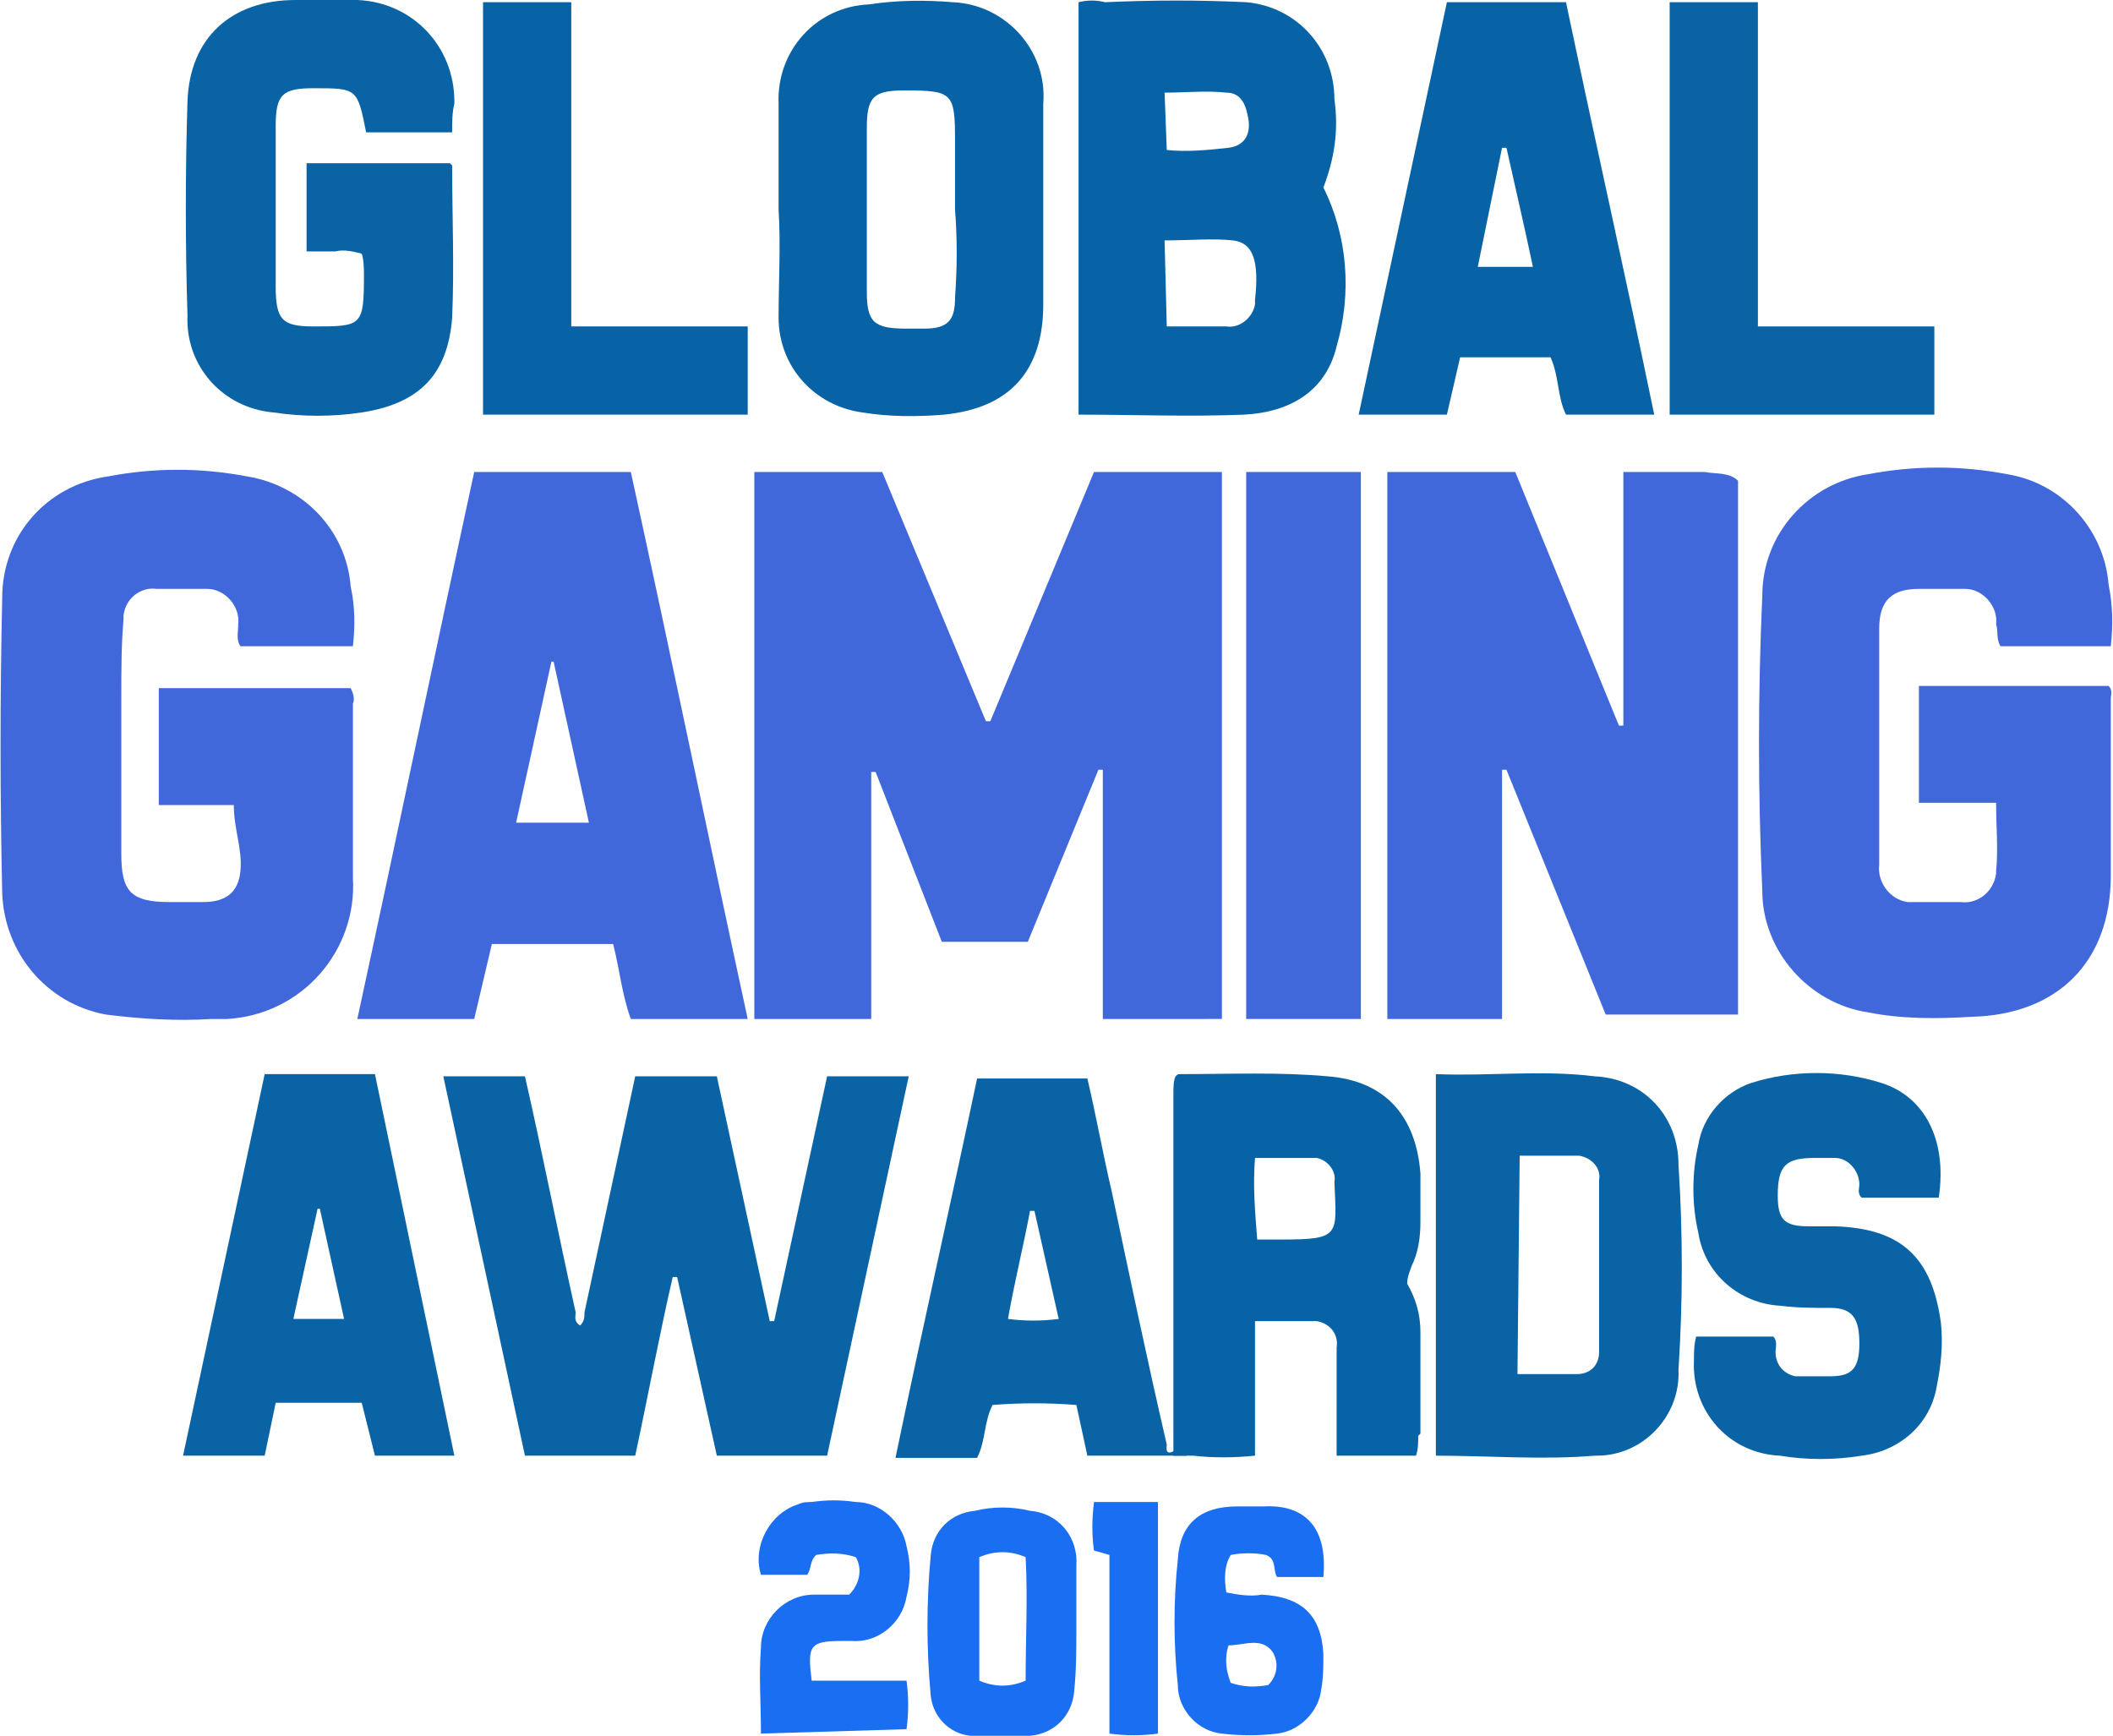 <?xml version="1.0" encoding="utf-8"?>
<!-- Generator: Adobe Illustrator 24.0.1, SVG Export Plug-In . SVG Version: 6.00 Build 0)  -->
<svg version="1.1" id="Layer_1" xmlns="http://www.w3.org/2000/svg" xmlns:xlink="http://www.w3.org/1999/xlink" x="0px" y="0px"
	 viewBox="0 0 95.8 78.7" style="enable-background:new 0 0 95.8 78.7;" xml:space="preserve">
<style type="text/css">
	.st0{fill:#4168DB;}
	.st1{fill:#0963A5;}
	.st2{fill:#0763A5;}
	.st3{fill:#196EF1;}
</style>
<title>global G</title>
<path class="st0" d="M44.9,32.7l4.7-11.3h5.8v24.8H50V34.9h-0.2l-3.2,7.8h-3.9L39.7,35h-0.2v11.2h-5.3V21.4H40l4.7,11.3L44.9,32.7z"
	/>
<path class="st0" d="M72.8,46c-1.5-3.7-3-7.4-4.5-11.1h-0.2v11.3h-5.2V21.4h5.8l4.7,11.5h0.2V21.4h3.7c0.5,0.1,1.1,0,1.5,0.4V46
	H72.8z"/>
<path class="st0" d="M10.6,36.5H7.2v-5.3h8.7c0.1,0.2,0.2,0.5,0.1,0.7c0,2.6,0,5.3,0,7.9c0.2,3.3-2.3,6.2-5.7,6.4
	c-0.2,0-0.5,0-0.7,0c-1.6,0.1-3.2,0-4.8-0.2c-2.7-0.5-4.6-2.8-4.7-5.5C0,36,0,31.6,0.1,27.1c0-2.8,2-5.1,4.8-5.5
	c2.1-0.4,4.2-0.4,6.3,0c2.5,0.4,4.5,2.4,4.7,5c0.2,0.9,0.2,1.8,0.1,2.7h-5.1c-0.2-0.3-0.1-0.6-0.1-1c0.1-0.8-0.6-1.6-1.4-1.6
	c-0.1,0-0.2,0-0.2,0c-0.7,0-1.4,0-2.1,0c-0.7-0.1-1.4,0.4-1.5,1.2c0,0.1,0,0.1,0,0.2c-0.1,1.1-0.1,2.3-0.1,3.5c0,2.4,0,4.8,0,7.1
	c0,1.7,0.4,2.2,2.2,2.2c0.5,0,1,0,1.5,0c1,0,1.6-0.4,1.7-1.4S10.6,37.6,10.6,36.5z"/>
<path class="st0" d="M95.7,29.3h-5c-0.2-0.3-0.1-0.7-0.2-1c0.1-0.8-0.6-1.6-1.4-1.6c-0.1,0-0.2,0-0.2,0c-0.7,0-1.3,0-1.9,0
	c-1.2,0-1.8,0.5-1.8,1.8c0,2.5,0,5,0,7.5c0,1,0,2.1,0,3.2c-0.1,0.8,0.5,1.6,1.3,1.7c0.1,0,0.2,0,0.3,0c0.7,0,1.4,0,2.1,0
	c0.8,0.1,1.5-0.5,1.6-1.3c0,0,0-0.1,0-0.1c0.1-1,0-2,0-3.1H87v-5.3h8.6c0.2,0.2,0.1,0.4,0.1,0.6c0,2.7,0,5.3,0,8
	c0,3.9-2.4,6.3-6.3,6.4c-1.6,0.1-3.2,0.1-4.7-0.2c-2.7-0.4-4.8-2.8-4.8-5.5c-0.2-4.5-0.2-8.9,0-13.4c0-2.8,2.1-5.1,4.8-5.5
	c2.1-0.4,4.2-0.4,6.3,0c2.5,0.4,4.4,2.5,4.6,5C95.8,27.5,95.8,28.4,95.7,29.3z"/>
<path class="st0" d="M21.5,21.4h7.1c1.8,8.2,3.5,16.5,5.3,24.8h-5.3c-0.4-1.1-0.5-2.2-0.8-3.4h-5.5l-0.8,3.4h-5.3
	C18,37.9,19.7,29.7,21.5,21.4z M26.7,37.3L25.1,30H25l-1.6,7.3L26.7,37.3z"/>
<path class="st1" d="M26.5,59.5l2.3-10.7h3.7c0.8,3.7,1.6,7.4,2.4,11.1h0.2c0.8-3.7,1.6-7.4,2.4-11.1h3.7L37.5,66h-5
	c-0.6-2.7-1.2-5.4-1.8-8.1h-0.2c-0.6,2.6-1.1,5.3-1.7,8.1h-5l-3.7-17.2h3.7c0.8,3.5,1.5,7.1,2.3,10.7c0,0.2-0.1,0.4,0.2,0.6
	C26.5,59.9,26.5,59.7,26.5,59.5z"/>
<path class="st2" d="M60,8.5c1.1,2.2,1.3,4.8,0.6,7.2c-0.5,2.1-2.2,3-4.2,3.1c-2.5,0.1-5,0-7.5,0V0.1C49.3,0,49.7,0,50.1,0.1
	C52.3,0,54.4,0,56.5,0.1c2.3,0.2,4,2.1,4,4.4C60.7,5.9,60.5,7.2,60,8.5z M52.9,14.8h2.7c0.6,0.1,1.2-0.4,1.3-1c0-0.1,0-0.1,0-0.2
	c0.2-1.8-0.1-2.6-1-2.7s-2,0-3.1,0L52.9,14.8z M52.9,6.8c0.9,0.1,1.9,0,2.8-0.1c0.8-0.1,1-0.7,0.9-1.3s-0.3-1.2-1-1.2
	c-0.9-0.1-1.8,0-2.8,0L52.9,6.8z"/>
<path class="st1" d="M20.5,6h-3.9c-0.4-2-0.4-2-2.4-2c-1.4,0-1.7,0.3-1.7,1.7c0,2.4,0,4.9,0,7.3c0,1.5,0.3,1.8,1.7,1.8
	c2.2,0,2.3,0,2.3-2.3c0-0.3,0-0.7-0.1-1c-0.4-0.1-0.8-0.2-1.2-0.1c-0.4,0-0.8,0-1.3,0v-4h6.5c0,0,0.1,0.1,0.1,0.1
	c0,2.3,0.1,4.6,0,6.9c-0.2,2.6-1.5,3.9-4.1,4.3c-1.3,0.2-2.7,0.2-4,0c-2.3-0.2-4-2.1-3.9-4.4c-0.1-3.2-0.1-6.5,0-9.7
	c0.1-2.9,2-4.6,4.9-4.6c0.9,0,1.9-0.1,2.8,0c2.5,0.1,4.4,2.1,4.4,4.6c0,0,0,0.1,0,0.1C20.5,5.1,20.5,5.5,20.5,6z"/>
<path class="st2" d="M35.3,9.5c0-1.6,0-3.2,0-4.8c-0.1-2.4,1.7-4.4,4.1-4.5C40.7,0,42,0,43.2,0.1c2.4,0.1,4.3,2.2,4.1,4.6
	c0,0,0,0.1,0,0.1c0,3,0,6,0,9s-1.5,4.7-4.5,5c-1.2,0.1-2.5,0.1-3.7-0.1c-2.2-0.3-3.8-2.1-3.8-4.3C35.3,12.8,35.4,11.1,35.3,9.5z
	 M43.3,9.5V6.4c0-2.2-0.1-2.3-2.3-2.3c-1.4,0-1.7,0.3-1.7,1.7c0,2.5,0,4.9,0,7.4c0,1.4,0.3,1.7,1.8,1.7h0.8c1.1,0,1.4-0.4,1.4-1.4
	C43.4,12.1,43.4,10.8,43.3,9.5L43.3,9.5z"/>
<path class="st2" d="M70.3,16.2h-4.1l-0.6,2.6h-4l4-18.7H71c1.3,6.2,2.7,12.4,4,18.7h-4C70.6,18,70.7,17.1,70.3,16.2z M67,12.1h2.5
	c-0.4-1.9-0.8-3.6-1.2-5.4h-0.2L67,12.1z"/>
<path class="st1" d="M65.1,48.7c2.4,0.1,4.8-0.2,7.2,0.1c2.2,0.1,3.8,1.8,3.8,4c0.2,3.1,0.2,6.2,0,9.3c0.1,2.1-1.6,3.9-3.7,3.9
	c0,0-0.1,0-0.1,0c-2.4,0.2-4.8,0-7.2,0V48.7z M68.8,62.3c1,0,1.8,0,2.7,0c0.6,0,1-0.4,1-1c0,0,0-0.1,0-0.1c0-2.5,0-5.1,0-7.7
	c0.1-0.5-0.3-1-0.9-1.1c0,0-0.1,0-0.1,0c-0.9,0-1.7,0-2.6,0L68.8,62.3z"/>
<path class="st1" d="M87.9,54.3h-3.5c-0.2-0.2-0.1-0.4-0.1-0.6c0-0.6-0.5-1.2-1.1-1.2c0,0-0.1,0-0.1,0c-0.3,0-0.6,0-0.8,0
	c-1.3,0-1.7,0.3-1.7,1.7c0,1.1,0.3,1.4,1.4,1.4h1.2c3,0.1,4.4,1.4,4.8,4.4c0.1,1,0,1.9-0.2,2.9c-0.3,1.7-1.7,2.9-3.4,3.1
	c-1.2,0.2-2.5,0.2-3.7,0c-2.3-0.1-4-2-3.9-4.3c0,0,0,0,0,0c0-0.4,0-0.7,0.1-1.1h3.5c0.2,0.2,0.1,0.5,0.1,0.7c0,0.6,0.4,1,0.9,1.1
	c0,0,0.1,0,0.1,0H83c1,0,1.3-0.4,1.3-1.5S84,59.3,83,59.3c-0.8,0-1.5,0-2.3-0.1c-1.8-0.1-3.4-1.4-3.7-3.3c-0.3-1.3-0.3-2.7,0-4
	c0.2-1.3,1.2-2.4,2.4-2.8c1.9-0.6,4-0.6,5.9,0C87.2,49.7,88.3,51.6,87.9,54.3z"/>
<path class="st1" d="M53.8,66h-4.5l-0.5-2.3c-1.3-0.1-2.5-0.1-3.8,0c-0.4,0.8-0.3,1.6-0.7,2.4h-3.7c1.2-5.8,2.5-11.5,3.7-17.2h5
	c0.4,1.7,0.7,3.4,1.1,5.1c0.8,3.8,1.6,7.6,2.5,11.5c0,0.1-0.1,0.5,0.3,0.3C53.5,65.6,53.8,65.5,53.8,66z M46.9,54.9h-0.2
	c-0.3,1.6-0.7,3.2-1,4.9c0.8,0.1,1.5,0.1,2.3,0L46.9,54.9z"/>
<path class="st0" d="M61.7,21.4v24.8h-5.2V21.4H61.7z"/>
<path class="st1" d="M20.6,66H17l-0.6-2.4h-3.9L12,66H8.3L12,48.7h5C18.2,54.5,19.4,60.2,20.6,66z M14.5,54.8l-0.1,0l-1.1,5h2.3
	L14.5,54.8z"/>
<path class="st1" d="M75.7,0.1h4v14.7h8v4h-12V0.1z"/>
<path class="st2" d="M21.9,18.8V0.1h4v14.7h8v4L21.9,18.8z"/>
<path class="st3" d="M60,71.5h-2.1c-0.2-0.3,0-0.8-0.5-1c-0.5-0.1-1.1-0.1-1.6,0c-0.3,0.5-0.3,1.1-0.2,1.7c0.5,0.1,1.1,0.2,1.6,0.1
	c1.8,0.1,2.7,0.9,2.8,2.7c0,0.5,0,1.1-0.1,1.6c-0.1,1-1,1.9-2,2c-0.8,0.1-1.7,0.1-2.5,0c-1.1-0.1-2-1.1-2-2.2
	c-0.2-1.9-0.2-3.8,0-5.7c0.1-1.6,1-2.4,2.7-2.4c0.4,0,0.8,0,1.2,0C59.2,68.2,60.2,69.3,60,71.5z M57.5,76.4c0.4-0.4,0.5-1,0.2-1.5
	c-0.5-0.7-1.3-0.3-2-0.3c-0.2,0.6-0.1,1.2,0.1,1.7C56.4,76.5,56.9,76.5,57.5,76.4L57.5,76.4z"/>
<path class="st3" d="M34.5,78.6c0-1.4-0.1-2.6,0-3.9c0-1.3,1.1-2.4,2.4-2.4c0,0,0.1,0,0.1,0c0.5,0,1.1,0,1.5,0
	c0.5-0.5,0.6-1.2,0.3-1.7c-0.6-0.2-1.2-0.2-1.8-0.1c-0.3,0.3-0.2,0.6-0.4,0.9h-2.1c-0.4-1.3,0.4-2.8,1.7-3.2
	c0.2-0.1,0.4-0.1,0.6-0.1c0.7-0.1,1.3-0.1,2,0c1.1,0,2.1,0.9,2.3,2c0.2,0.8,0.2,1.5,0,2.3c-0.2,1.2-1.3,2.1-2.5,2h-0.4
	c-1.5,0-1.6,0.2-1.4,1.8h4.3c0.1,0.7,0.1,1.5,0,2.2L34.5,78.6z"/>
<path class="st3" d="M48.8,73.8c0,1,0,1.9-0.1,2.9c-0.1,1.1-0.9,1.9-2,2c-0.9,0.2-1.8,0.2-2.7,0c-1-0.1-1.7-0.9-1.8-1.8
	c-0.2-2.1-0.2-4.3,0-6.4c0.1-1.1,0.9-1.9,2-2c0.8-0.2,1.7-0.2,2.5,0c1.3,0.1,2.2,1.2,2.1,2.5C48.8,71.6,48.8,72.5,48.8,73.8z
	 M46.5,76.2c0-1.9,0.1-3.8,0-5.6c-0.7-0.3-1.4-0.3-2.1,0v5.6C45.1,76.5,45.8,76.5,46.5,76.2z"/>
<path class="st3" d="M52.5,78.6c-0.7,0.1-1.5,0.1-2.2,0v-8.1l-0.7-0.2c-0.1-0.7-0.1-1.4,0-2.2h2.9L52.5,78.6z"/>
<path class="st2" d="M60.2,48.8c-2.2-0.2-4.5-0.1-6.7-0.1c-0.1,0-0.1,0-0.2,0.1c-0.1,0.2-0.1,0.5-0.1,0.8c0,2.4,0,4.8,0,7.2v8.5
	c0,0,0,0.2,0,0.7l0.9,0c0,0,0,0,0,0c0.9,0.1,1.8,0.1,2.8,0v-6.1c0.9,0,1.8,0,2.6,0c0.1,0,0.1,0,0.2,0c0.6,0.1,1,0.6,0.9,1.2
	c0,0.8,0,1.6,0,2.5V66h3.6c0.1-0.3,0.1-0.6,0.1-0.9c0,0,0,0,0.1-0.1c0-1.5,0-3,0-4.6c0-0.8-0.2-1.5-0.6-2.2l0,0
	c0-0.3,0.1-0.5,0.2-0.8c0.3-0.6,0.4-1.3,0.4-2v-0.6c0-0.3,0-1.1,0-1.6C64.2,50.6,62.8,49,60.2,48.8z M58.1,56.2c-0.4,0-0.8,0-1.1,0
	c-0.1-1.3-0.2-2.4-0.1-3.7v0c0.9,0,1.7,0,2.6,0c0.1,0,0.2,0,0.2,0c0.5,0.1,0.9,0.6,0.8,1.1C60.6,56,60.8,56.2,58.1,56.2z"/>
</svg>
